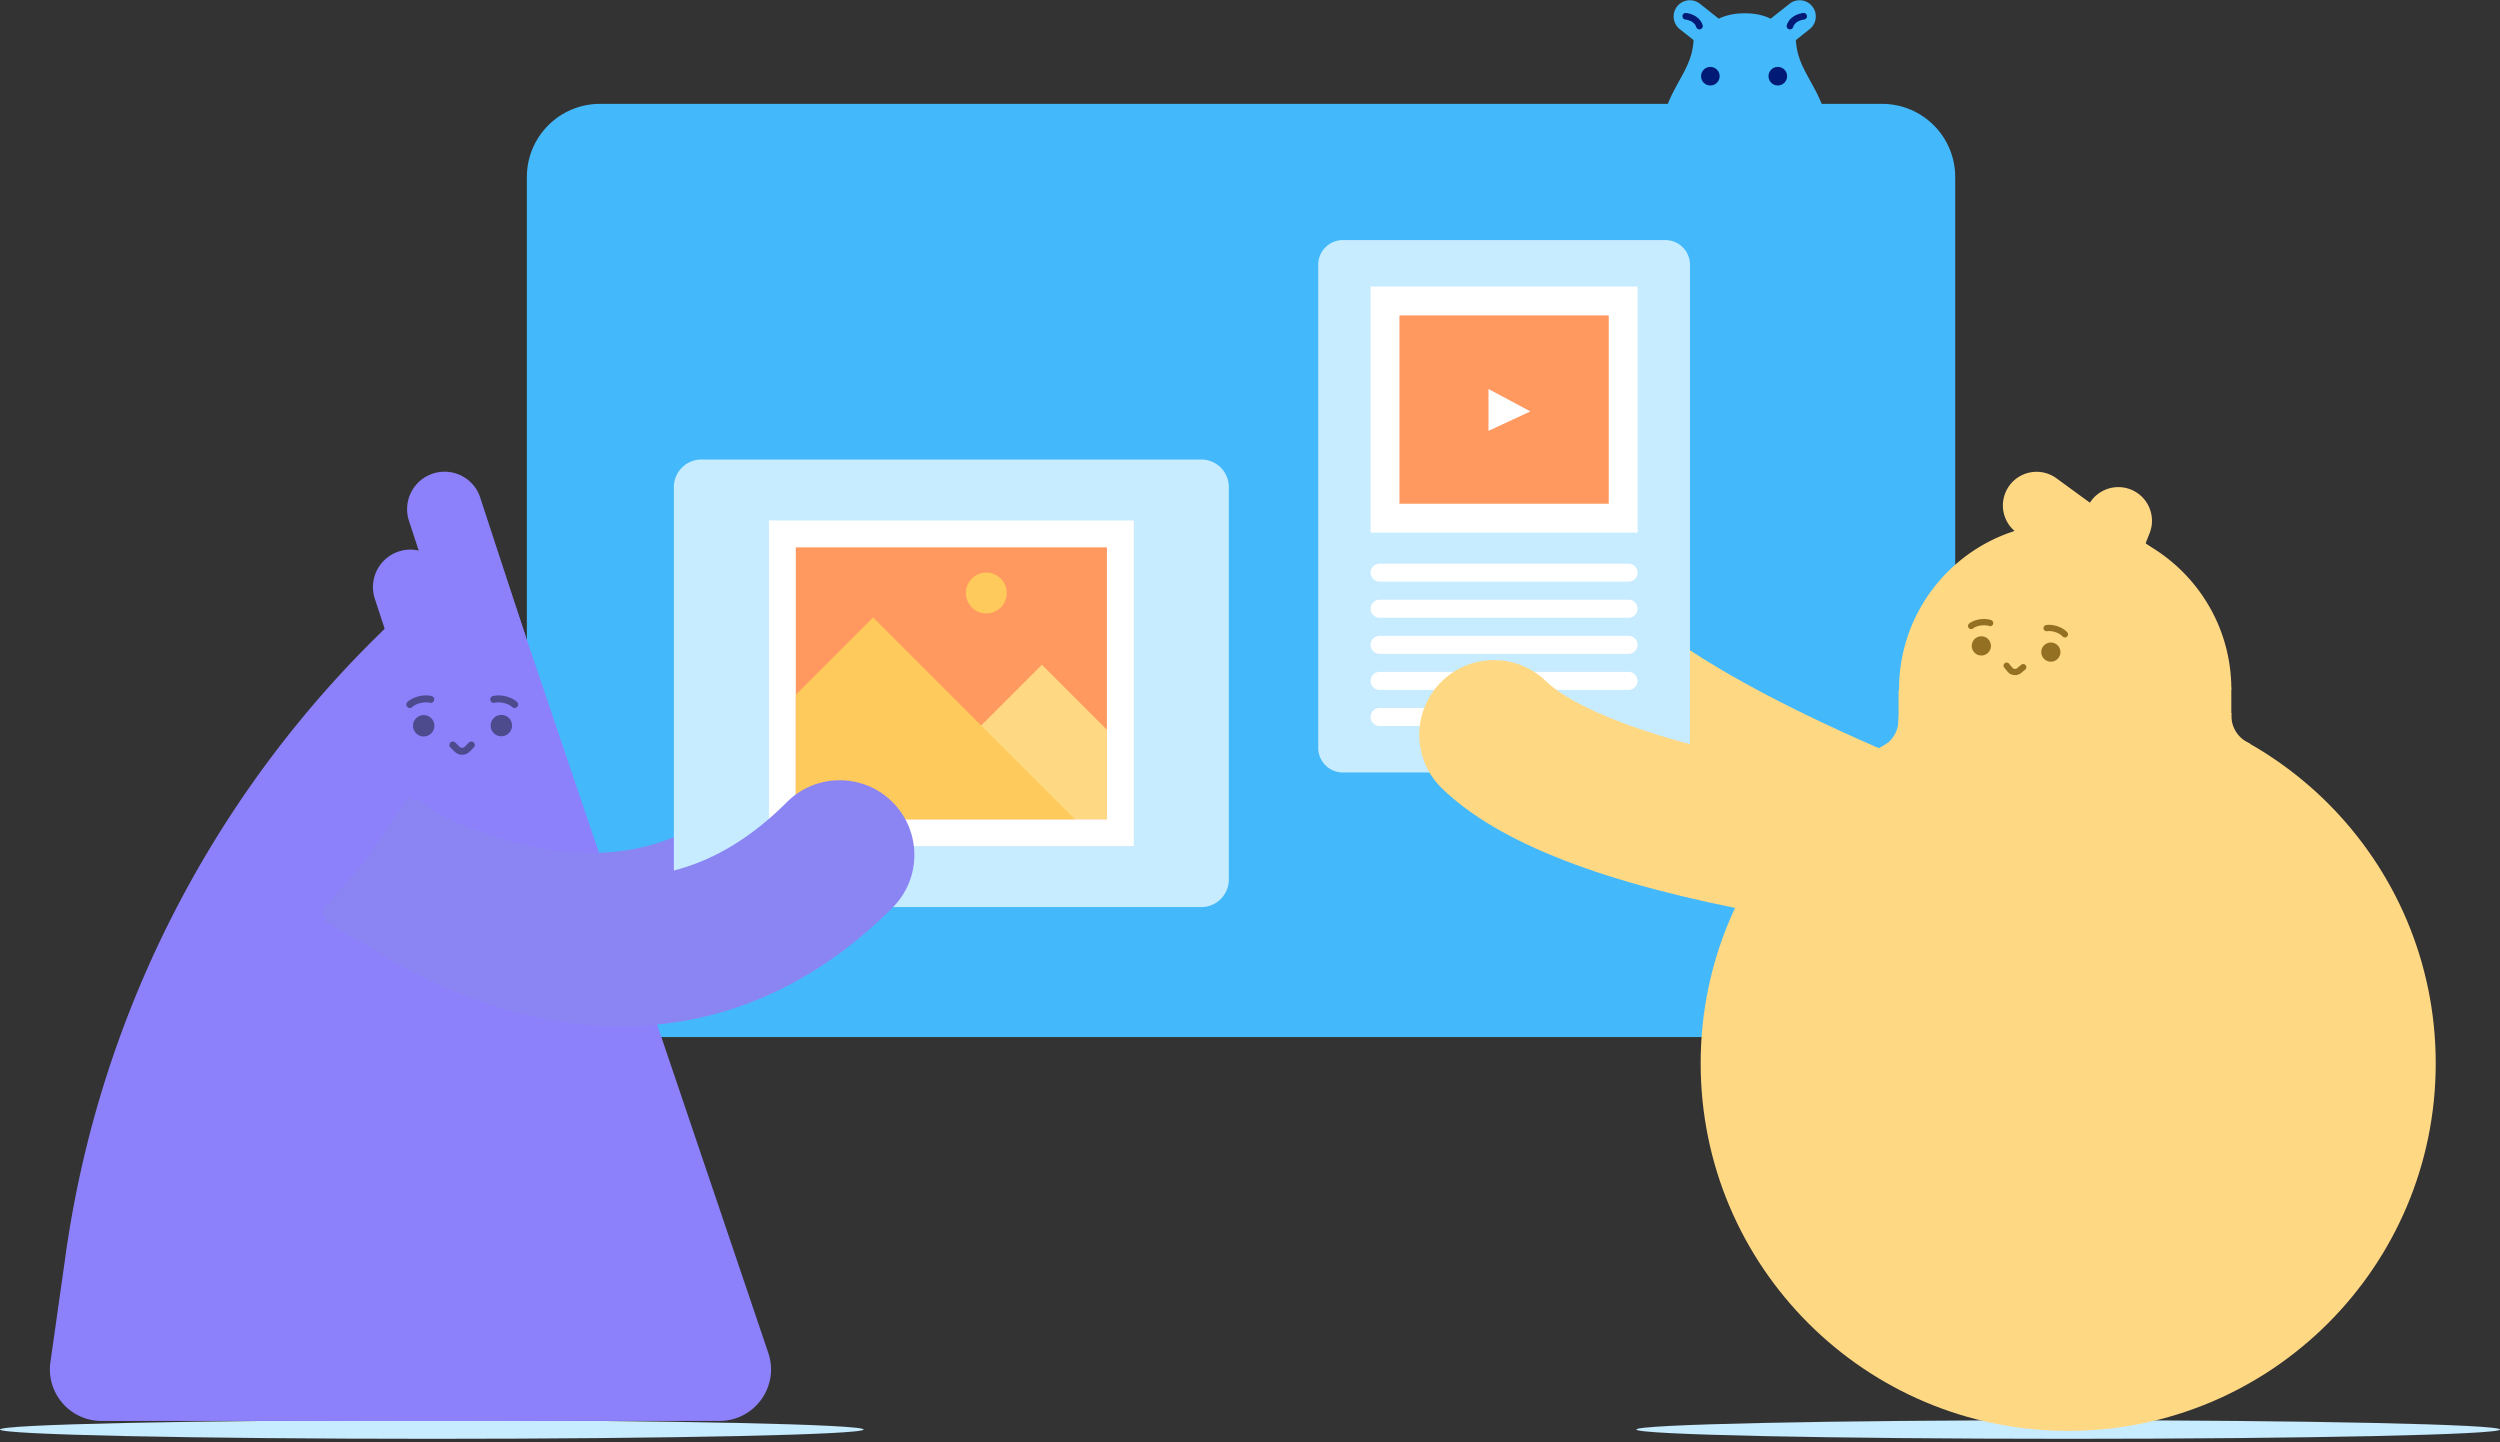 <svg xmlns="http://www.w3.org/2000/svg" width="565" height="326" fill="none"><rect width="100%" height="100%" fill="#333333" stroke="none"/><path fill="#43B9FB" d="M425.338 234.375H135.603c-9.131 0-16.534-7.403-16.534-16.534V40.006c0-9.131 7.403-16.534 16.534-16.534h289.74c9.131 0 16.534 7.403 16.534 16.534v177.83c0 9.136-7.403 16.539-16.539 16.539z"/><path fill="#C7EBFF" d="M467.411 325.173c53.897 0 97.589-.941 97.589-2.102s-43.692-2.102-97.589-2.102c-53.896 0-97.588.941-97.588 2.102s43.692 2.102 97.588 2.102zm-369.822 0c53.896 0 97.588-.941 97.588-2.102s-43.692-2.102-97.588-2.102c-53.897 0-97.589.941-97.589 2.102s43.692 2.102 97.589 2.102z"/><path fill="#43B9FB" d="m401.233 9.329-1.238-1.56a2.666 2.666 0 0 1 .434-3.746L404.511.79a3.662 3.662 0 0 1 4.545 5.74l-4.082 3.232a2.665 2.665 0 0 1-3.741-.434zm-13.849 0 1.238-1.56a2.666 2.666 0 0 0-.434-3.746L384.106.79a3.662 3.662 0 0 0-4.545 5.74l4.082 3.232c1.154.91 2.831.72 3.741-.434z"/><path fill="#43B9FB" d="m375.647 32.416 1.097 6.842c1.103 7.132 7.039 7.688 8.833 7.688h17.463c1.794 0 7.735-.55 8.832-7.674l1.098-6.856c.509-6.268-1.677-10.21-3.792-14.021-1.425-2.57-2.775-4.998-3.167-7.894-.85-6.25 1.205-4.376-2.42-4.376-1.205 0-3.064-3.13-9.285-3.13s-8.08 3.13-9.285 3.13c-3.625 0-1.569-1.873-2.42 4.376-.392 2.896-1.737 5.325-3.166 7.894-2.107 3.81-4.293 7.753-3.788 14.02z"/><path fill="#001A75" d="M386.539 19.315a2.097 2.097 0 1 0 0-4.195 2.097 2.097 0 0 0 0 4.195zm15.245 0a2.097 2.097 0 1 0 0-4.195 2.097 2.097 0 0 0 0 4.195zm3.479-13.218c.024-.075.061-.15.08-.224-.01.037-.066.135-.019.046.019-.037.033-.07.051-.107.033-.066.071-.126.108-.187l.065-.098c.014-.019.084-.107.014-.019-.074.094.014-.018.033-.037a4.303 4.303 0 0 1 .229-.243c.051-.051.107-.098.163-.145a.673.673 0 0 0-.018.014c0-.004.093-.065.098-.07a3.68 3.68 0 0 1 .411-.243c.046-.023.191-.06.219-.102-.088.037-.107.042-.051.023.019-.005.033-.014.051-.019.042-.014.084-.032.126-.046a5.73 5.73 0 0 1 1.005-.243c.172-.028.364-.201.448-.346a.764.764 0 0 0 .075-.58.78.78 0 0 0-.346-.448c-.191-.098-.369-.107-.579-.074-1.579.243-3.125 1.144-3.615 2.75-.112.374.135.832.523.92.411.094.808-.12.929-.522zM384.801 5.7c-.485-1.602-2.031-2.508-3.615-2.751-.205-.033-.387-.033-.579.074a.773.773 0 0 0-.345.449c-.08.355.107.86.523.92.331.051.663.126.98.233.043.014.085.028.127.047.023.01.168.07.06.024-.098-.043.019.009.033.018.042.019.084.038.121.06.15.076.299.16.435.258.028.018.051.037.079.056.075.051-.121-.103-.018-.014.056.047.112.093.163.14.028.028.322.327.308.336-.004.005-.098-.135-.032-.037.023.033.046.065.065.098l.112.182c.019.033.037.07.056.108.023.05.042.144-.009-.028.018.074.056.149.079.224.112.373.528.649.92.523.393-.122.659-.519.537-.92z"/><path fill="#8D81FB" d="m108.523 112.438 10.116 30.878a8.47 8.47 0 0 1-16.095 5.278l-10.116-30.878a8.47 8.47 0 0 1 5.408-10.686 8.462 8.462 0 0 1 10.687 5.408z"/><path fill="#8D81FB" d="m100.784 129.967 10.116 30.878a8.47 8.47 0 0 1-16.095 5.278l-10.117-30.878a8.47 8.47 0 0 1 16.096-5.278z"/><path fill="#8D81FB" d="M22.928 321.128H162.6c7.972 0 13.587-7.828 11.032-15.381l-62.368-184.22a243.81 243.81 0 0 0-96.383 161.75l-3.485 24.563c-.994 7.015 4.447 13.288 11.532 13.288z"/><path fill="#4D4A8E" d="M110.895 164.133a2.415 2.415 0 1 0 4.821-.3 2.415 2.415 0 0 0-4.821.3z"/><path fill="#241F20" d="M116.313 159.229c-.513-.495-1.363-.925-2.368-1.14-.878-.187-1.709-.182-2.354-.019"/><path fill="#4D4A8E" d="M116.313 160.013a.788.788 0 0 0 .547-1.354c-.64-.612-1.639-1.102-2.751-1.34-.962-.206-1.924-.211-2.714-.014a.787.787 0 0 0 .383 1.527c.551-.14 1.275-.126 1.995.028.817.177 1.564.528 1.989.939.159.14.355.214.551.214z"/><path fill="#241F20" d="M92.629 159.229c.513-.495 1.363-.925 2.368-1.14.878-.187 1.709-.182 2.354-.018"/><path fill="#4D4A8E" d="M92.629 160.014a.798.798 0 0 0 .546-.22c.43-.411 1.172-.761 1.99-.939.719-.154 1.448-.163 1.994-.028.42.108.85-.149.953-.57a.789.789 0 0 0-.57-.957c-.79-.196-1.752-.192-2.714.014-1.107.238-2.11.728-2.75 1.34a.789.789 0 0 0-.024 1.112.795.795 0 0 0 .575.248zm.714 4.119a2.415 2.415 0 1 0 4.82-.298 2.415 2.415 0 0 0-4.82.298zm11.093 6.436c.649 0 1.256-.252 1.714-.71l.93-.929a.785.785 0 0 0 0-1.112.785.785 0 0 0-1.112 0l-.929.93a.855.855 0 0 1-1.205 0l-.93-.93a.785.785 0 0 0-1.112 0 .785.785 0 0 0 0 1.112l.93.929c.453.458 1.065.71 1.714.71z"/><path fill="#FFD884" d="m455.777 120.378 23.577 17.207a7.612 7.612 0 0 0 10.63-1.658 7.612 7.612 0 0 0-1.658-10.631l-23.572-17.206a7.612 7.612 0 0 0-10.631 1.658 7.597 7.597 0 0 0 1.654 10.63z"/><path fill="#FFD884" d="m471.661 114.909-10.695 27.155a7.604 7.604 0 0 0 4.292 9.865 7.603 7.603 0 0 0 9.864-4.293l10.696-27.155a7.604 7.604 0 0 0-4.292-9.864 7.612 7.612 0 0 0-9.865 4.292z"/><path fill="#FFD884" d="M463.451 205.403c16.029 0 30.485-6.735 40.695-17.524l.014-31.537c.079-.378.121-.761.117-1.144-.308-20.471-17.001-36.968-37.543-36.968-20.565 0-37.267 16.529-37.543 37.029a5.023 5.023 0 0 1-.112 1.027l-.018 37.328a55.802 55.802 0 0 0 34.39 11.789z"/><path fill="#FFD884" d="M467.411 323.379c45.874 0 83.063-37.189 83.063-83.063s-37.189-83.063-83.063-83.063-83.063 37.189-83.063 83.063 37.189 83.063 83.063 83.063z"/><path fill="#937022" d="M449.929 146.3a2.168 2.168 0 1 1-4.288-.653 2.168 2.168 0 1 1 4.288.653z"/><path fill="#241F20" d="M445.473 141.48c.5-.401 1.294-.714 2.209-.831.799-.098 1.541-.028 2.107.168"/><path fill="#937022" d="M445.413 142.181a.726.726 0 0 1-.491-.262.71.71 0 0 1 .108-.994c.621-.5 1.555-.855 2.568-.981.878-.108 1.738-.038 2.429.205a.708.708 0 0 1-.467 1.336c-.481-.168-1.13-.215-1.789-.135-.747.093-1.438.345-1.854.681a.693.693 0 0 1-.504.15z"/><path fill="#241F20" d="M466.669 143.372c-.421-.486-1.145-.934-2.032-1.21-.771-.238-1.513-.299-2.106-.205"/><path fill="#937022" d="M466.603 144.073a.716.716 0 0 1-.472-.239c-.35-.401-.985-.775-1.704-.999-.631-.196-1.28-.262-1.785-.182a.705.705 0 0 1-.808-.589.705.705 0 0 1 .589-.808c.719-.112 1.583-.033 2.424.229.972.304 1.831.822 2.354 1.42a.704.704 0 0 1-.07.995.684.684 0 0 1-.528.173zm-.967 3.629a2.167 2.167 0 0 1-2.471 1.816 2.167 2.167 0 1 1 2.471-1.816zm-10.439 4.876a2.162 2.162 0 0 1-1.476-.771l-.756-.906a.705.705 0 0 1 .089-.995.704.704 0 0 1 .994.089l.757.906a.769.769 0 0 0 1.079.098l.906-.757a.705.705 0 0 1 .995.089.705.705 0 0 1-.089.995l-.906.757a2.179 2.179 0 0 1-1.593.495z"/><path fill="#FFD884" d="M504.277 155.352h-3.503v14.872h3.503v-14.872z"/><path fill="#FFD884" d="M504.277 161.7c0-.192.014-.379.028-.566h-1.868v9.23h6.062v-2.312a6.89 6.89 0 0 1-4.222-6.352zm-75.207.948c0-.192-.014-.379-.028-.565h1.868v9.229h-6.062V169a6.89 6.89 0 0 0 4.222-6.352z"/><path fill="#8B85F4" d="M133.497 226.486c-5.572 0-11.266-.514-17.067-1.536-24.24-4.283-42.349-16.334-43.105-16.847l18.85-27.992-.056-.037c.136.089 13.709 8.963 31.112 11.803 21.158 3.451 38.098-3.298 51.793-20.626 5.777-7.314 16.389-8.557 23.698-2.779 7.315 5.778 8.557 16.389 2.78 23.699-11.962 15.142-26.38 25.422-42.858 30.565-8.015 2.499-16.427 3.75-25.147 3.75z"/><path fill="#FFD884" d="M447.636 213.184c-1.827 0-3.686-.299-5.507-.929-.869-.299-21.518-7.459-44.647-18.407-33.474-15.834-54.18-30.92-63.311-46.118-4.796-7.987-2.214-18.356 5.773-23.153 7.987-4.801 18.356-2.214 23.153 5.773 2.499 4.157 12.251 15.694 48.813 32.989 21.48 10.163 41.031 16.945 41.228 17.011 8.808 3.04 13.484 12.648 10.443 21.457-2.41 6.991-8.949 11.377-15.945 11.377z"/><path fill="#C7EBFF" d="M271.482 204.997H158.531a6.235 6.235 0 0 1-6.235-6.236v-88.677a6.234 6.234 0 0 1 6.235-6.235h112.951a6.234 6.234 0 0 1 6.235 6.235v88.673a6.232 6.232 0 0 1-6.235 6.24z"/><path fill="#fff" d="M256.237 117.627h-82.456v73.591h82.456v-73.591z"/><path fill="#FF9960" d="M250.162 185.147V123.7H179.85v61.447h70.312z"/><path fill="#FFD884" d="M200.558 185.146h49.607v-20.219l-14.694-14.694-34.913 34.913z"/><path fill="#FDCA5B" d="m197.34 139.547-17.487 17.487v28.112h63.087l-45.6-45.599zm25.502-.911a4.615 4.615 0 1 0-.001-9.229 4.615 4.615 0 0 0 .001 9.229z"/><path fill="#8B85F4" d="M140.335 231.956c-8.795 0-17.796-1.364-26.908-4.092-23.587-7.053-40.177-21.116-40.873-21.709l21.957-25.628-.052-.047c.126.103 12.583 10.486 29.542 15.315 20.617 5.871 38.225 1.126 53.83-14.507 6.58-6.595 17.267-6.604 23.862-.023 6.595 6.581 6.604 17.267.023 23.862-13.629 13.657-29.14 22.205-46.099 25.409a82.52 82.52 0 0 1-15.282 1.42z"/><path fill="#C7EBFF" d="M376.366 174.581h-72.881a5.569 5.569 0 0 1-5.567-5.567V59.824a5.57 5.57 0 0 1 5.567-5.568h72.881a5.57 5.57 0 0 1 5.568 5.567v109.191a5.567 5.567 0 0 1-5.568 5.567z"/><path fill="#fff" d="M370.098 64.76h-60.34v55.609h60.34V64.76z"/><path fill="#FF9960" d="M363.575 113.847V71.284H316.28v42.563h47.295z"/><path fill="#fff" d="M368.057 131.457h-56.262a2.036 2.036 0 1 1 0-4.073h56.262c1.126 0 2.037.911 2.037 2.037a2.032 2.032 0 0 1-2.037 2.036zm0 8.155h-56.262a2.036 2.036 0 1 1 0-4.073h56.262c1.126 0 2.037.911 2.037 2.037a2.032 2.032 0 0 1-2.037 2.036zm0 8.155h-56.262a2.036 2.036 0 1 1 0-4.073h56.262c1.126 0 2.037.911 2.037 2.037a2.032 2.032 0 0 1-2.037 2.036zm0 8.155h-56.262a2.036 2.036 0 1 1 0-4.073h56.262a2.036 2.036 0 1 1 0 4.073zm-30.167 8.155h-26.095a2.036 2.036 0 1 1 0-4.073h26.095a2.036 2.036 0 1 1 0 4.073zm-1.49-76.16 9.462 5.054-9.462 4.404v-9.458z"/><path fill="#FFD884" d="M448.023 212.885c-.415 0-.831-.014-1.247-.046-.915-.066-22.709-1.696-47.874-6.339-36.413-6.721-60.298-15.992-73.021-28.336-6.689-6.493-6.847-17.174-.355-23.858 6.492-6.688 17.174-6.847 23.858-.355 3.465 3.363 15.796 11.98 55.347 19.313 23.386 4.334 44.301 5.908 44.511 5.923 9.29.686 16.273 8.771 15.591 18.061-.649 8.87-8.052 15.637-16.81 15.637z"/></svg>